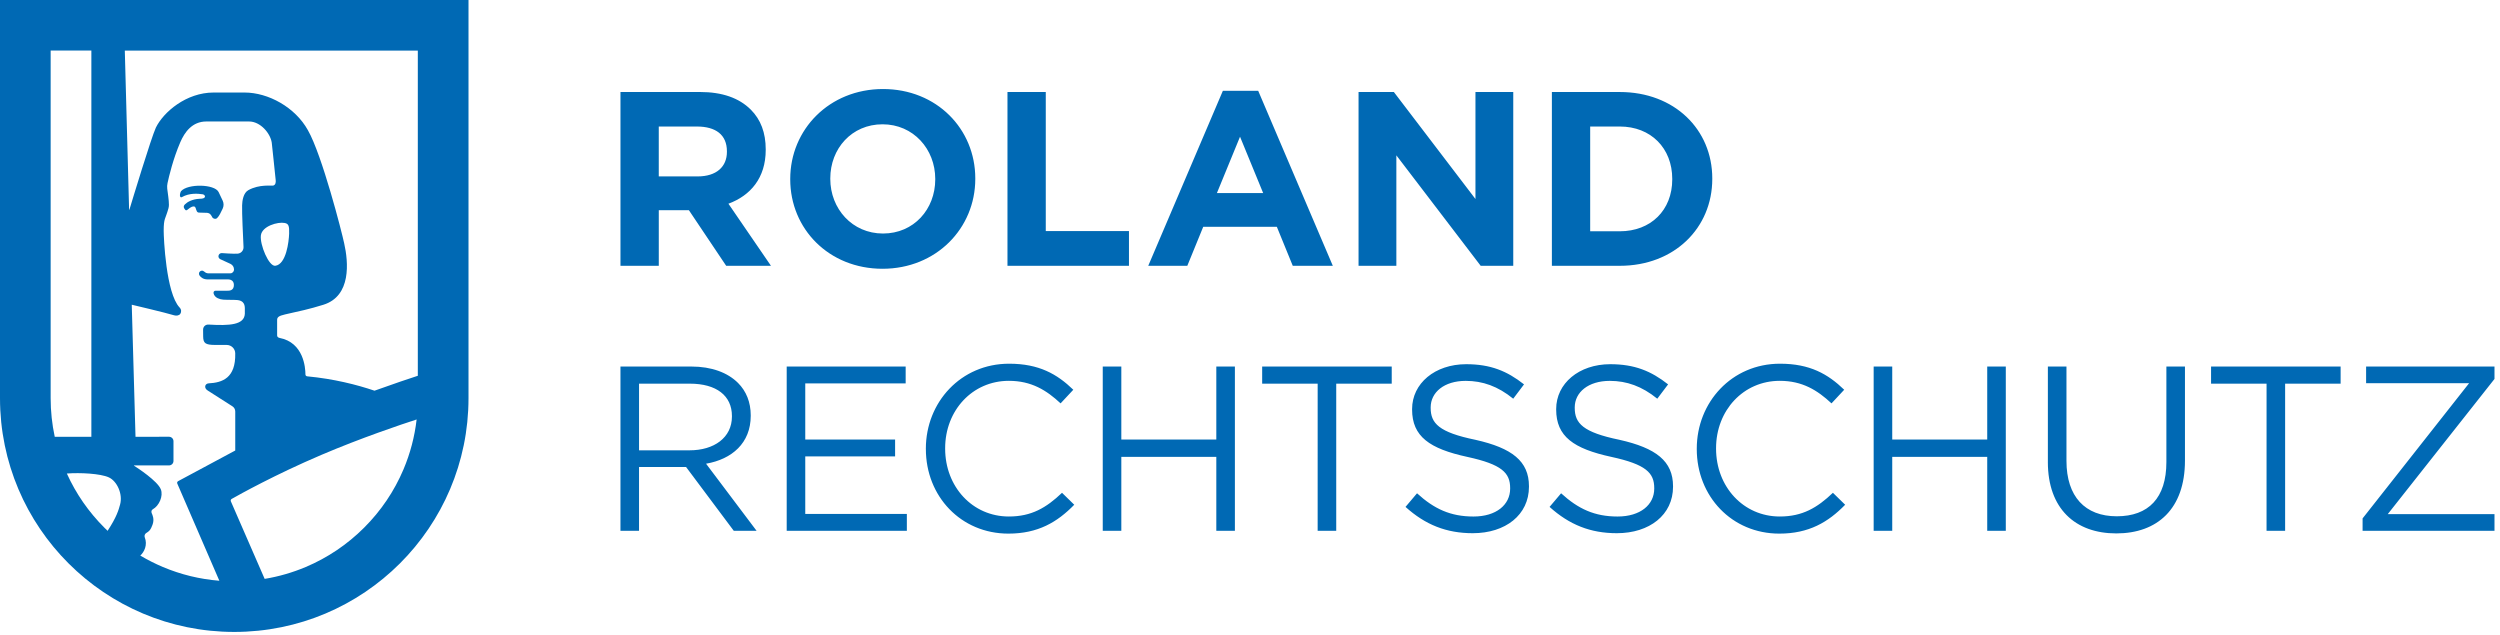 <svg width="181" height="46" viewBox="0 0 181 46" fill="none" xmlns="http://www.w3.org/2000/svg">
<g clip-path="url(#clip0_4_2250)">
<path d="M44.921 6.661H50.684C52.287 6.661 53.511 7.092 54.358 7.938C55.078 8.657 55.438 9.61 55.438 10.814V10.85C55.438 12.881 54.34 14.156 52.738 14.749L55.817 19.243H52.575L49.875 15.217H47.696V19.243H44.922V6.661H44.921ZM50.504 12.773C51.872 12.773 52.629 12.072 52.629 10.993V10.957C52.629 9.753 51.818 9.16 50.45 9.16H47.695V12.773H50.504ZM57.213 12.989V12.953C57.213 9.376 60.041 6.446 63.93 6.446C67.82 6.446 70.611 9.341 70.611 12.916V12.952C70.611 16.529 67.784 19.459 63.894 19.459C60.004 19.459 57.213 16.565 57.213 12.989ZM67.712 12.989V12.953C67.712 10.796 66.127 8.999 63.895 8.999C61.662 8.999 60.113 10.761 60.113 12.918V12.953C60.113 15.11 61.698 16.907 63.93 16.907C66.163 16.907 67.712 15.146 67.712 12.989ZM72.941 6.662H75.714V16.728H81.737V19.244H72.941V6.662ZM88.536 6.573H91.093L96.496 19.244H93.596L92.444 16.422H87.113L85.961 19.244H83.133L88.536 6.573ZM91.453 13.978L89.778 9.898L88.104 13.978H91.453ZM98.359 6.662H100.916L106.823 14.409V6.662H109.56V19.244H107.202L101.096 11.246V19.244H98.359V6.662ZM112.356 6.662H117.271C121.232 6.662 123.969 9.376 123.969 12.918V12.953C123.969 16.494 121.232 19.244 117.271 19.244H112.356V6.662ZM115.129 9.16V16.745H117.271C119.522 16.745 121.071 15.217 121.071 12.989V12.953C121.071 10.724 119.523 9.16 117.271 9.16H115.129Z" fill="#0069B4"/>
<path d="M51.119 33.572C52.992 33.249 54.353 32.077 54.353 30.105V30.071C54.353 29.12 54.029 28.321 53.434 27.726C52.684 26.979 51.527 26.537 50.046 26.537H44.921V38.432H46.266V33.81H49.671L53.127 38.432H54.778L51.118 33.572H51.119ZM46.267 32.603V27.777H49.944C51.868 27.777 52.992 28.644 52.992 30.123V30.156C52.992 31.686 51.698 32.603 49.927 32.603H46.266H46.267ZM56.957 26.537H65.57V27.76H58.301V31.822H64.805V33.045H58.301V37.209H65.656V38.432H56.957V26.537ZM67.032 32.518V32.484C67.032 29.12 69.569 26.332 73.059 26.332C75.22 26.332 76.531 27.08 77.707 28.218L76.787 29.204C75.766 28.252 74.676 27.572 73.042 27.572C70.403 27.572 68.429 29.714 68.429 32.45V32.483C68.429 35.237 70.403 37.395 73.042 37.395C74.677 37.395 75.749 36.766 76.89 35.678L77.775 36.544C76.549 37.802 75.153 38.634 73.008 38.634C69.569 38.634 67.033 35.932 67.033 32.516L67.032 32.518ZM79.839 26.537H81.184V31.822H88.061V26.537H89.406V38.432H88.061V33.079H81.184V38.432H79.839V26.537ZM95.399 27.777H91.381V26.537H100.761V27.777H96.743V38.432H95.398L95.399 27.777ZM101.76 36.699L102.593 35.714C103.837 36.852 105.029 37.396 106.68 37.396C108.331 37.396 109.335 36.546 109.335 35.374V35.34C109.335 34.236 108.74 33.624 106.237 33.08C103.496 32.485 102.236 31.601 102.236 29.648V29.614C102.236 27.762 103.887 26.368 106.152 26.368C107.906 26.368 109.114 26.861 110.339 27.829L109.557 28.866C108.45 27.966 107.344 27.575 106.118 27.575C104.552 27.575 103.581 28.408 103.581 29.496V29.53C103.581 30.651 104.177 31.297 106.816 31.841C109.471 32.436 110.697 33.388 110.697 35.206V35.239C110.697 37.279 108.995 38.604 106.629 38.604C104.721 38.604 103.19 37.992 101.76 36.701V36.699ZM112.19 36.699L113.024 35.714C114.268 36.852 115.46 37.396 117.111 37.396C118.762 37.396 119.767 36.546 119.767 35.374V35.34C119.767 34.236 119.17 33.624 116.668 33.08C113.926 32.485 112.667 31.601 112.667 29.648V29.614C112.667 27.762 114.318 26.368 116.582 26.368C118.336 26.368 119.544 26.861 120.77 27.829L119.987 28.866C118.88 27.966 117.774 27.575 116.549 27.575C114.983 27.575 114.011 28.408 114.011 29.496V29.53C114.011 30.651 114.608 31.297 117.246 31.841C119.902 32.436 121.128 33.388 121.128 35.206V35.239C121.128 37.279 119.426 38.604 117.059 38.604C115.152 38.604 113.621 37.992 112.19 36.701V36.699ZM122.846 32.518V32.484C122.846 29.12 125.382 26.332 128.872 26.332C131.035 26.332 132.345 27.08 133.52 28.218L132.601 29.204C131.58 28.252 130.49 27.572 128.856 27.572C126.218 27.572 124.243 29.714 124.243 32.45V32.483C124.243 35.237 126.218 37.395 128.856 37.395C130.49 37.395 131.563 36.766 132.703 35.678L133.589 36.544C132.364 37.802 130.967 38.634 128.822 38.634C125.383 38.634 122.846 35.932 122.846 32.516L122.846 32.518ZM135.653 26.537H136.998V31.822H143.875V26.537H145.22V38.432H143.875V33.079H136.998V38.432H135.653V26.537ZM148.266 33.453V26.537H149.612V33.368C149.612 35.952 150.956 37.379 153.255 37.379C155.553 37.379 156.846 36.053 156.846 33.453V26.537H158.191V33.351C158.191 36.834 156.199 38.619 153.22 38.619C150.24 38.619 148.265 36.817 148.265 33.453L148.266 33.453ZM164.099 27.777H160.081V26.537H169.461V27.777H165.443V38.432H164.098L164.099 27.777ZM171.052 37.532L178.763 27.744H171.306V26.537H180.601V27.437L172.872 37.225H180.601V38.432H171.051L171.052 37.532Z" fill="#0069B4"/>
<path d="M0 0V28.824C0 38.173 7.593 45.752 16.96 45.752C26.326 45.752 33.92 38.173 33.92 28.824V0H0ZM30.253 27.205C29.63 27.407 28.509 27.785 27.114 28.286C25.823 27.849 24.171 27.43 22.24 27.246C22.169 27.24 22.114 27.181 22.114 27.111C22.112 26.618 21.984 24.801 20.239 24.465C20.145 24.446 20.064 24.387 20.064 24.292V23.169C20.065 22.982 20.152 22.873 20.634 22.765C21.666 22.533 22.379 22.386 23.408 22.066C25.446 21.435 25.226 18.974 24.918 17.615C24.747 16.799 23.319 11.227 22.292 9.426C21.368 7.761 19.419 6.699 17.707 6.699H15.465C13.479 6.699 11.834 8.117 11.285 9.239C10.948 9.97 9.556 14.562 9.37 15.179C9.367 15.192 9.348 15.189 9.347 15.175L9.036 3.662H30.25V27.205H30.253ZM19.933 19.242C19.464 19.306 18.805 17.714 18.887 17.043C18.969 16.37 20.116 16.046 20.61 16.143C20.894 16.199 20.953 16.351 20.933 16.921C20.913 17.491 20.726 19.135 19.933 19.242ZM3.667 3.66H6.615V31.624H3.963C3.767 30.711 3.667 29.776 3.667 28.824V3.66ZM4.84 34.283C5.801 34.209 7.275 34.284 7.881 34.563C8.465 34.831 8.903 35.755 8.696 36.522C8.588 36.925 8.444 37.433 7.791 38.431C7.713 38.357 7.637 38.283 7.56 38.207C6.415 37.064 5.501 35.745 4.84 34.283ZM10.156 40.225C10.44 39.968 10.698 39.45 10.48 38.901C10.438 38.795 10.482 38.659 10.579 38.597C10.827 38.441 10.898 38.376 11.039 38.001C11.195 37.582 11.04 37.29 10.981 37.146C10.941 37.049 10.965 36.927 11.058 36.875C11.529 36.617 11.83 35.906 11.646 35.432C11.409 34.822 9.943 33.87 9.703 33.717C9.693 33.71 9.697 33.696 9.709 33.696C9.995 33.696 11.751 33.696 12.237 33.696C12.416 33.696 12.56 33.551 12.56 33.373V31.943C12.56 31.766 12.416 31.621 12.236 31.621L9.811 31.624L9.539 22.061C9.539 22.061 11.996 22.64 12.608 22.828C12.777 22.881 12.976 22.842 13.056 22.717C13.139 22.589 13.143 22.41 12.999 22.259C12.016 21.22 11.851 17.204 11.851 16.718C11.851 15.771 11.972 15.893 12.195 15.089C12.218 15.005 12.23 14.917 12.23 14.83C12.232 14.486 12.146 13.989 12.108 13.666C12.093 13.531 12.099 13.395 12.128 13.262C12.233 12.772 12.536 11.492 13.056 10.291C13.364 9.577 13.911 8.795 14.938 8.795H18.031C18.852 8.795 19.571 9.645 19.674 10.324C19.724 10.7 19.878 12.311 19.96 13.041C19.979 13.205 19.951 13.399 19.77 13.437C19.637 13.465 18.787 13.329 17.992 13.76C17.614 13.964 17.539 14.528 17.529 14.866C17.513 15.43 17.596 17.142 17.631 17.885C17.642 18.129 17.46 18.339 17.216 18.364C16.957 18.391 16.058 18.324 16.058 18.324H16.055C16.052 18.324 16.05 18.324 16.048 18.324C15.919 18.324 15.815 18.427 15.815 18.555C15.815 18.642 15.864 18.717 15.935 18.757C15.941 18.759 15.945 18.763 15.951 18.766L16.688 19.105C16.688 19.105 16.688 19.105 16.689 19.107C16.839 19.179 16.942 19.33 16.942 19.507C16.942 19.509 16.942 19.511 16.942 19.512C16.942 19.512 16.942 19.518 16.942 19.521C16.942 19.526 16.942 19.534 16.942 19.54C16.942 19.542 16.942 19.543 16.942 19.544C16.942 19.549 16.941 19.553 16.94 19.557C16.93 19.62 16.898 19.677 16.852 19.718C16.831 19.738 16.805 19.756 16.775 19.769C16.772 19.77 16.77 19.77 16.767 19.771C16.763 19.773 16.757 19.775 16.753 19.777C16.745 19.78 16.738 19.781 16.73 19.783C16.728 19.783 16.726 19.783 16.724 19.784C16.703 19.789 16.682 19.791 16.659 19.791C16.656 19.791 16.652 19.791 16.648 19.791H15.112C15.001 19.791 14.904 19.77 14.779 19.659C14.732 19.614 14.666 19.589 14.594 19.599C14.508 19.611 14.435 19.675 14.412 19.759C14.395 19.822 14.408 19.88 14.436 19.928C14.436 19.93 14.437 19.931 14.437 19.931C14.438 19.933 14.44 19.935 14.441 19.937L14.444 19.941C14.545 20.09 14.728 20.229 15.032 20.229C15.206 20.229 16.528 20.229 16.528 20.229C16.582 20.233 16.933 20.241 16.934 20.629C16.936 21.046 16.607 21.052 16.436 21.048H15.599C15.499 21.048 15.441 21.143 15.463 21.24C15.496 21.384 15.599 21.515 15.764 21.59C16.053 21.721 16.166 21.701 16.937 21.711C17.277 21.716 17.717 21.729 17.726 22.311V22.721C17.682 23.525 16.624 23.59 15.107 23.499C14.859 23.485 14.696 23.664 14.704 23.884L14.709 24.364C14.717 24.839 14.851 24.973 15.589 24.974H16.412C16.754 24.974 17.031 25.25 17.031 25.588C17.072 27.378 16.091 27.704 15.109 27.754C14.829 27.769 14.742 28.1 15.048 28.28L16.826 29.416C16.954 29.498 17.032 29.639 17.032 29.791V32.617C15.539 33.422 13.371 34.584 12.898 34.835C12.835 34.869 12.807 34.945 12.836 35.011L15.881 42.046C14.467 41.934 13.096 41.6 11.79 41.049C11.226 40.81 10.681 40.535 10.159 40.224L10.156 40.225ZM26.36 38.206C25.138 39.426 23.716 40.383 22.134 41.051C21.176 41.455 20.181 41.742 19.161 41.911L16.714 36.296C16.687 36.232 16.712 36.157 16.773 36.122C17.323 35.81 19.925 34.359 23.272 32.932C26.145 31.707 29.053 30.729 30.164 30.369C30.02 31.616 29.702 32.828 29.211 33.987C28.541 35.567 27.582 36.986 26.36 38.206ZM13.08 14.276C12.968 14.201 13.062 13.891 13.107 13.841C13.601 13.284 15.53 13.323 15.825 13.9C15.877 14.016 16.004 14.267 16.126 14.536C16.209 14.718 16.206 14.926 16.121 15.107C15.986 15.392 15.875 15.633 15.726 15.78C15.633 15.883 15.446 15.855 15.37 15.732C15.295 15.594 15.228 15.433 14.992 15.409C14.836 15.398 14.623 15.396 14.406 15.392C14.345 15.391 14.287 15.36 14.257 15.307C14.167 15.152 14.185 14.952 14.029 14.945C13.807 14.958 13.693 15.11 13.547 15.204C13.49 15.241 13.444 15.234 13.402 15.178C13.275 15.037 13.27 14.9 13.407 14.782C13.552 14.633 13.915 14.417 14.44 14.392C15.004 14.403 14.868 14.094 14.673 14.066C14.334 14.018 13.727 13.954 13.161 14.275C13.136 14.289 13.104 14.292 13.08 14.276Z" fill="#0069B4"/>
</g>
<defs>
<clipPath id="clip0_4_2250">
<rect width="180.601" height="45.752" fill="white"/>
</clipPath>
</defs>
</svg>
